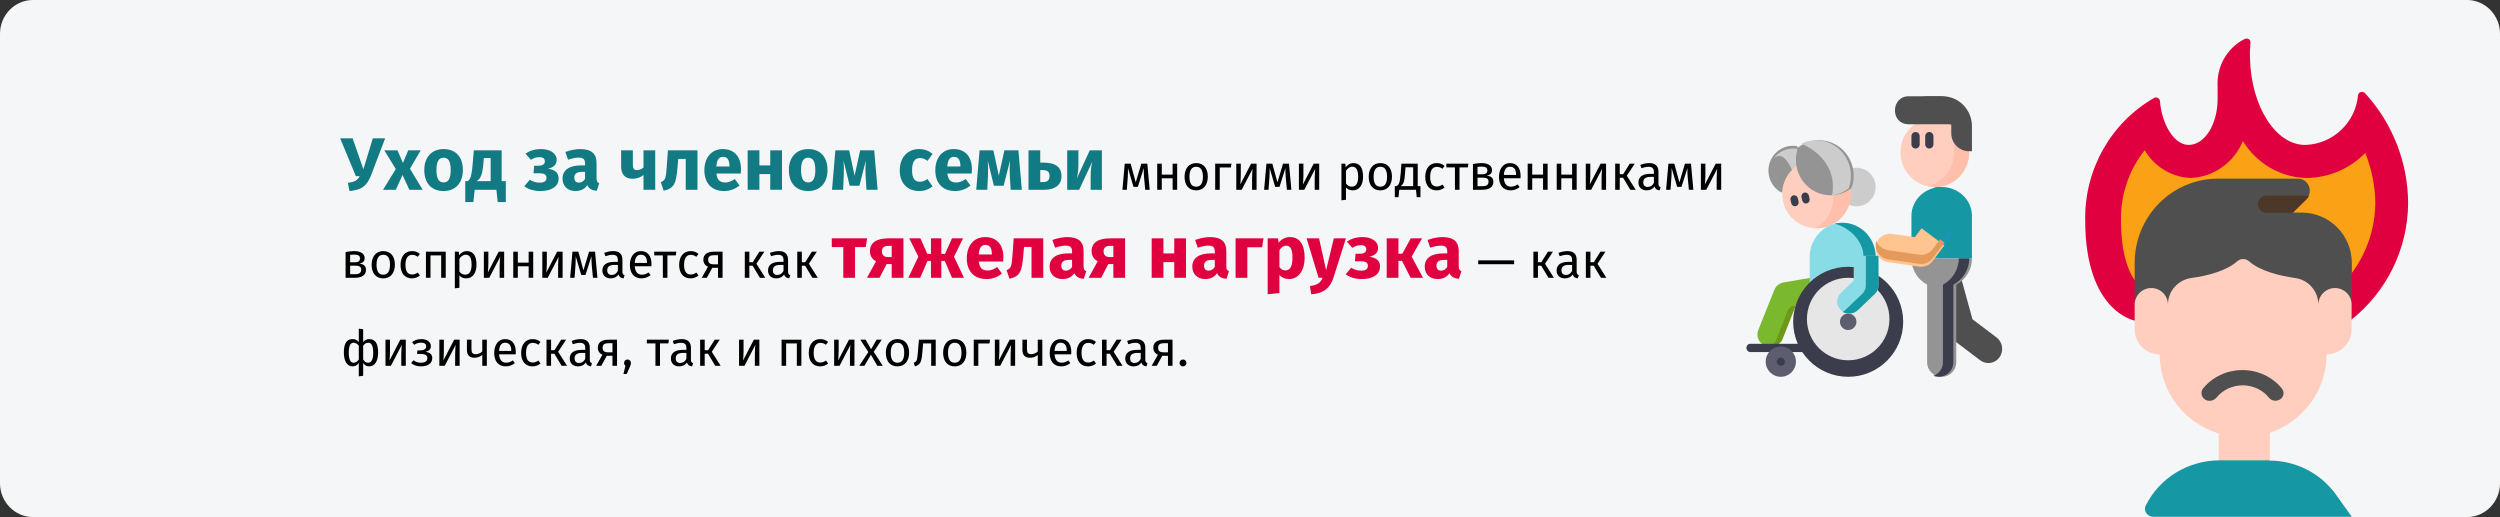 <?xml version="1.0" encoding="UTF-8"?>
<svg xmlns="http://www.w3.org/2000/svg" xmlns:xlink="http://www.w3.org/1999/xlink" width="909px" height="188px" viewBox="0 0 909 188" version="1.1">
  <rect x="0" y="0" width="909" height="188" fill="#333333" stroke="none"/>
  <title>gewalt-in-der-pflege-gruende-ru</title>
  <g id="Page-1" stroke="none" stroke-width="1" fill="none" fill-rule="evenodd">
    <g id="vorlage" transform="translate(1, -1539)">
      <g id="gewalt-in-der-pflege-gruende-ru" transform="translate(-1, 1539)">
        <g id="Group-8" fill-rule="nonzero">
          <path d="M11.974,0 L897.026,0 C903.612,0 909,5.517 909,12.261 L909,175.739 C909,182.483 903.612,188 897.026,188 L11.974,188 C5.388,188 0,182.483 0,175.739 L0,12.261 C0,5.517 5.388,0 11.974,0 Z" id="Path-Copy-3" fill="#F5F6F7"></path>
          <path d="M656.729,64.234 C656.091,66.81 654.427,68.846 652.293,70 L643.902,63.573 L643,62.882 L646.517,53.152 C647.735,52.921 649.018,52.947 650.299,53.275 C652.361,53.805 654.07,55.03 655.248,56.645 C656.779,58.744 657.406,61.499 656.729,64.234 L656.729,64.234 Z" id="Path" fill="#949494" transform="translate(650, 61.5) scale(-1, 1) translate(-650, -61.5) "></path>
          <path d="M657,57.547 C654.057,55.042 651.416,58.281 648.767,66 L645,63.617 L648.446,54.148 C649.64,53.923 650.897,53.948 652.152,54.268 C654.172,54.783 655.847,55.976 657,57.547 L657,57.547 Z" id="Path" fill="#CCCCCC" transform="translate(651, 60) scale(-1, 1) translate(-651, -60) "></path>
          <path d="M676.71,61.214 C672.961,60.269 669.158,62.542 668.214,66.29 C667.269,70.038 669.542,73.842 673.29,74.786 C677.039,75.73 680.842,73.457 681.786,69.709 C682.731,65.962 680.458,62.158 676.71,61.214 L676.71,61.214 Z" id="Path" fill="#CCCCCC" transform="translate(675, 68) scale(-1, 1) translate(-675, -68) "></path>
          <path d="M648.382,67.447 C646.695,74.14 650.754,80.933 657.447,82.618 C664.14,84.304 670.932,80.246 672.618,73.553 C674.305,66.86 670.246,60.068 663.553,58.381 C656.86,56.696 650.068,60.755 648.382,67.447 L648.382,67.447 Z" id="Path" fill="#FFCEBF" transform="translate(660.5, 70.5) scale(-1, 1) translate(-660.5, -70.5) "></path>
          <path d="M666.988,82.998 C665.883,83.017 664.759,82.897 663.636,82.619 C656.81,80.933 652.669,74.139 654.389,67.447 C656.109,60.755 663.039,56.696 669.865,58.382 C670.988,58.659 672.037,59.075 673,59.605 C667.384,59.702 662.31,63.455 660.872,69.048 C659.436,74.642 662.089,80.305 666.988,82.998 L666.988,82.998 Z" id="Path" fill="#FFBFAB" transform="translate(663.5, 70.5) scale(-1, 1) translate(-663.5, -70.5) "></path>
          <path d="M656.364,74 C656.254,74 656.142,73.986 656.031,73.956 C655.3,73.764 654.858,72.986 655.042,72.219 L655.315,71.081 C655.499,70.315 656.239,69.851 656.969,70.043 C657.7,70.237 658.142,71.014 657.958,71.781 L657.685,72.918 C657.53,73.567 656.974,74 656.364,74 L656.364,74 Z" id="Path" fill="#3B3D4C" transform="translate(656.5, 72) scale(-1, 1) translate(-656.5, -72) "></path>
          <path d="M652.364,75 C652.254,75 652.142,74.986 652.031,74.957 C651.3,74.764 650.858,73.986 651.042,73.22 L651.315,72.082 C651.499,71.315 652.239,70.851 652.969,71.044 C653.7,71.236 654.142,72.014 653.958,72.78 L653.685,73.919 C653.53,74.568 652.974,75 652.364,75 Z" id="Path" fill="#3B3D4C" transform="translate(652.5, 73) scale(-1, 1) translate(-652.5, -73) "></path>
          <path d="M668.924,68.457 C666.207,70.522 662.943,71.302 659.829,70.897 C657.667,70.616 655.579,69.767 653.796,68.381 C651.879,63.148 653.471,57.046 658.075,53.543 C661.944,50.601 666.919,50.271 670.994,52.245 C671.767,52.621 672.509,53.081 673.206,53.62 C675.12,58.852 673.528,64.957 668.924,68.457 L668.924,68.457 Z" id="Path" fill="#949494" transform="translate(663.5, 61) scale(-1, 1) translate(-663.5, -61) "></path>
          <path d="M673,52.252 L672.998,52.253 C672.998,52.253 659.49,57.219 661.832,71 C659.669,70.718 657.58,69.864 655.796,68.472 C653.879,63.211 655.471,57.077 660.077,53.556 C663.948,50.599 668.924,50.267 673,52.252 L673,52.252 Z" id="Path" fill="#CCCCCC" transform="translate(664, 61) scale(-1, 1) translate(-664, -61) "></path>
          <path d="M643.656,101 L653.474,102.691 C655.001,102.953 656.279,103.981 656.851,105.406 L662.686,119.976 C663.591,122.236 662.473,124.795 660.186,125.69 C659.648,125.902 659.094,126 658.547,126 C656.775,126 655.098,124.947 654.406,123.218 L649.489,110.943 L639,110.943" id="Path" fill="#7AB92D" transform="translate(651, 113.5) scale(-1, 1) translate(-651, -113.5) "></path>
          <path d="M653,125.856 C652.634,125.954 652.265,126 651.9,126 C650.158,126 648.511,124.95 647.831,123.228 L643,111 C644.335,111 645.534,111.817 646.024,113.06 L650.041,123.228 C650.575,124.577 651.7,125.513 653,125.856 L653,125.856 Z" id="Path" fill="#6C9918" transform="translate(648, 118.5) scale(-1, 1) translate(-648, -118.5) "></path>
          <path d="M656.655,128 L636.345,128 C635.603,128 635,127.328 635,126.5 C635,125.672 635.603,125 636.345,125 L656.655,125 C657.398,125 658,125.672 658,126.5 C658,127.328 657.398,128 656.655,128 Z" id="Path" fill="#3B3D4C" transform="translate(646.5, 126.5) scale(-1, 1) translate(-646.5, -126.5) "></path>
          <path d="M658,100.467 L658,93.462 C658,86.58 663.373,81 670,81 C673.313,81 676.313,82.395 678.485,84.65 C680.656,86.906 682,90.021 682,93.462 L682,105" id="Path" fill="#88DCE5" transform="translate(670, 93) scale(-1, 1) translate(-670, -93) "></path>
          <path d="M682,81.328 C676.6,82.621 671.41,87.588 671.41,93.519 L671.41,101 L667,100.556 L667,93.519 C667,86.605 672.467,81 679.211,81 C680.171,81 681.105,81.114 682,81.328 L682,81.328 Z" id="Path" fill="#1598A4" transform="translate(674.5, 91) scale(-1, 1) translate(-674.5, -91) "></path>
          <path d="M692,117 C692,128.046 683.046,137 672,137 C660.954,137 652,128.046 652,117 C652,105.954 660.954,97 672,97 C683.046,97 692,105.954 692,117 Z" id="Path" fill="#3B3D4C" transform="translate(672, 117) scale(-1, 1) translate(-672, -117) "></path>
          <path d="M687,116 C687,124.285 680.285,131 672,131 C663.715,131 657,124.285 657,116 C657,107.715 663.715,101 672,101 C680.285,101 687,107.715 687,116 Z" id="Path" fill="#E6E6E6" transform="translate(672, 116) scale(-1, 1) translate(-672, -116) "></path>
          <path d="M675,117 C675,118.656 673.657,120 672,120 C670.344,120 669,118.656 669,117 C669,115.343 670.344,114 672,114 C673.657,114 675,115.343 675,117 Z" id="Path" fill="#5C5E70" transform="translate(672, 117) scale(-1, 1) translate(-672, -117) "></path>
          <path d="M676.991,93 L676.991,101.992 L681.683,106.548 C683.439,108.253 683.439,111.017 681.683,112.722 C680.805,113.574 679.655,114 678.505,114 C677.355,114 676.204,113.574 675.326,112.722 L669.317,106.886 C668.474,106.068 668,104.958 668,103.8 L668,93" id="Path" fill="#88DCE5" transform="translate(675.5, 103.5) scale(-1, 1) translate(-675.5, -103.5) "></path>
          <path d="M683,113.417 C682.294,113.806 681.502,114 680.71,114 C679.537,114 678.363,113.574 677.469,112.722 L671.342,106.886 C670.483,106.068 670,104.957 670,103.8 L670,93 L674.58,93 L674.58,103.8 C674.58,104.957 675.062,106.068 675.922,106.886 L682.049,112.722 C682.34,113 682.661,113.232 683,113.417 L683,113.417 Z" id="Path" fill="#1598A4" transform="translate(676.5, 103.5) scale(-1, 1) translate(-676.5, -103.5) "></path>
          <path d="M653,131.5 C653,134.538 650.537,137 647.5,137 C644.463,137 642,134.538 642,131.5 C642,128.462 644.463,126 647.5,126 C650.537,126 653,128.462 653,131.5 Z" id="Path" fill="#5C5E70" transform="translate(647.5, 131.5) scale(-1, 1) translate(-647.5, -131.5) "></path>
          <path d="M647.495,133 C646.198,133 645.507,131.393 646.409,130.456 C646.888,129.959 647.675,129.855 648.268,130.209 C648.811,130.533 649.1,131.189 648.968,131.806 C648.823,132.491 648.2,133 647.495,133 L647.495,133 Z" id="Path" fill="#3B3D4C" transform="translate(647.5, 131.5) scale(-1, 1) translate(-647.5, -131.5) "></path>
          <path d="M718.864,101.334 L714.814,116.082 L706.044,122.704 C703.81,124.393 703.334,127.617 704.979,129.905 C705.964,131.275 707.485,132 709.029,132 C710.063,132 711.106,131.674 712.004,130.997 L721.641,123.715 L728,107.946 L724.525,100 L718.864,101.334 Z" id="Path" fill="#4F4F4F" transform="translate(716, 116) scale(-1, 1) translate(-716, -116) "></path>
          <path d="M717,78.49 L717,94 L695,94 L695,78.49 C695,72.697 699.926,68 706.001,68 C712.076,68 717,72.697 717,78.49 Z" id="Path" fill="#1598A4" transform="translate(706, 81) scale(-1, 1) translate(-706, -81) "></path>
          <path d="M711.102,45.352 C714.081,47.659 716,51.29 716,55.374 C716,62.347 710.404,68 703.499,68 C696.596,68 691,62.348 691,55.374 L691,46.399 L699.085,40 L711.102,45.352 Z" id="Path" fill="#FFCEBF" transform="translate(703.5, 54) scale(-1, 1) translate(-703.5, -54) "></path>
          <path d="M716,67.685 C715.119,67.891 714.203,68 713.261,68 C706.49,68 701,62.348 701,55.374 L701,46.399 L708.932,40 L712.436,41.59 L706.477,46.399 L706.477,55.374 C706.478,61.379 710.546,66.403 716,67.685 Z" id="Path" fill="#FFBFAB" transform="translate(708.5, 54) scale(-1, 1) translate(-708.5, -54) "></path>
          <path d="M689,45.904 L689,55 C692.531,55 695.392,52.08 695.392,48.478 L695.392,45.186 L711.743,45.186 C711.974,45.186 712.201,45.178 712.428,45.162 C718.791,44.724 718.385,35 712.007,35 L699.687,35 C693.785,35 689,39.881 689,45.904 Z" id="Path" fill="#4F4F4F" transform="translate(703, 45) scale(-1, 1) translate(-703, -45) "></path>
          <path d="M716,35 C710.22,35 705.49,39.5 705.121,45.187 L704.522,45.187 L704.522,48.478 C704.522,50.281 703.792,51.909 702.611,53.09 C701.431,54.27 699.802,55 698,55 L698,45.904 C698,39.883 702.882,35 708.903,35 L716,35 Z" id="Path" fill="#4F4F4F" transform="translate(707, 45) scale(-1, 1) translate(-707, -45) "></path>
          <path d="M701.5,54 C700.672,54 700,53.31 700,52.458 L700,49.542 C700,48.691 700.672,48 701.5,48 C702.328,48 703,48.691 703,49.542 L703,52.458 C703,53.31 702.328,54 701.5,54 Z" id="Path" fill="#3B3D4C" transform="translate(701.5, 51) scale(-1, 1) translate(-701.5, -51) "></path>
          <path d="M696.5,54 C695.672,54 695,53.31 695,52.458 L695,49.542 C695,48.691 695.672,48 696.5,48 C697.328,48 698,48.691 698,49.542 L698,52.458 C698,53.31 697.328,54 696.5,54 Z" id="Path" fill="#3B3D4C" transform="translate(696.5, 51) scale(-1, 1) translate(-696.5, -51) "></path>
          <path d="M717,94 C717,96.996 715.768,99.711 713.779,101.673 C713.048,102.395 712.214,103.014 711.302,103.51 L711.302,131.77 C711.302,134.659 708.93,137 706.001,137 C703.073,137 700.7,134.659 700.7,131.77 L700.7,103.512 C697.303,101.665 695,98.098 695,94 L717,94 Z" id="Path" fill="#949494" transform="translate(706, 115.5) scale(-1, 1) translate(-706, -115.5) "></path>
          <path d="M716,68.154 C710.776,69.005 706.801,73.31 706.801,78.49 L706.801,94 L703,94 L703,78.49 C703,72.697 707.969,68 714.099,68 C714.747,68 715.384,68.053 716,68.154 Z" id="Path" fill="#1598A4" transform="translate(709.5, 81) scale(-1, 1) translate(-709.5, -81) "></path>
          <path d="M716,136.659 C715.41,136.878 714.768,137 714.099,137 C711.144,137 708.75,134.659 708.75,131.77 L708.75,103.512 C705.323,101.665 703,98.098 703,94 L706.801,94 C706.801,98.098 709.125,101.665 712.552,103.512 L712.552,131.77 C712.552,134.004 713.985,135.912 716,136.659 Z" id="Path" fill="#3B3D4C" transform="translate(709.5, 115.5) scale(-1, 1) translate(-709.5, -115.5) "></path>
          <polyline id="Path" fill="#1895B7" transform="translate(708, 87.5) scale(-1, 1) translate(-708, -87.5) " points="710 91 706 85.216 707.493 84 710 87.627"></polyline>
          <path d="M690.324,83 L692.754,86.231 L701.044,85.021 C703.887,84.606 706.529,86.568 706.945,89.404 C707.36,92.239 705.393,94.874 702.55,95.289 L691.201,96.946 C690.949,96.982 690.697,97 690.446,97 C688.824,97 687.276,96.242 686.285,94.925 L682,89.227" id="Path" fill="#FFC48F" transform="translate(694.5, 90) scale(-1, 1) translate(-694.5, -90) "></path>
          <path d="M702.55,94.284 L691.2,95.945 C690.948,95.981 690.697,96 690.447,96 C688.824,96 687.277,95.24 686.285,93.917 L682,88.202 L683.6,87 L686.285,90.584 C687.277,91.906 688.824,92.666 690.447,92.666 C690.697,92.666 690.948,92.647 691.2,92.61 L702.55,90.948 C704.549,90.655 706.119,89.257 706.726,87.464 C706.824,87.758 706.899,88.062 706.944,88.379 C707.361,91.223 705.392,93.867 702.55,94.284 Z" id="Path" fill="#E59A5C" transform="translate(694.5, 91.5) scale(-1, 1) translate(-694.5, -91.5) "></path>
          <path d="M776.246,116.577 C776.246,116.577 758.183,113.511 758.183,80.12 C757.852,61.809 767.38,44.74 783.206,35.626 C783.62,35.377 784.2,35.377 784.615,35.626 C785.029,35.874 785.36,36.289 785.36,36.786 C786.023,45.154 790.498,52.694 795.8,52.694 C801.6,52.694 806.323,45.237 806.323,35.957 L806.323,31.4 C805.909,24.191 809.72,17.397 816.183,14.166 C816.68,13.917 817.26,14 817.675,14.249 C818.089,14.497 818.338,15.077 818.255,15.657 C818.089,17.48 818.006,19.303 818.089,21.209 C818.503,38.857 827.618,52.943 838.389,52.694 C848.332,52.28 856.452,44.574 857.363,34.714 C857.446,34.134 857.778,33.637 858.358,33.471 C858.938,33.306 859.518,33.471 859.932,33.886 C869.958,44.823 875.509,59.074 875.592,73.823 C875.509,90.56 867.72,106.303 854.546,116.577 L776.246,116.577 Z" id="Path" fill="#E0003F"></path>
          <path d="M779.146,104.729 C776.08,103.071 771.192,96.277 771.192,80.12 C771.026,70.84 774.092,61.809 779.809,54.6 C783.372,60.649 789.669,64.46 796.546,64.709 C804.915,64.377 812.289,59.074 815.52,51.286 C820.492,59.406 829.109,64.46 838.472,64.709 L838.969,64.709 C846.923,64.543 854.463,61.311 860.015,55.594 C862.335,61.394 863.578,67.526 863.66,73.823 C863.578,85.589 858.689,96.774 850.238,104.729 L779.146,104.729 Z" id="Path" fill="#FAA116"></path>
          <path d="M825.298,151.957 L825.298,167.12 C825.298,172.174 821.155,176.234 816.018,176.234 C810.88,176.234 806.738,172.174 806.738,167.12 L806.738,151.957 L825.298,151.957 Z" id="Path" fill="#FFCEBF"></path>
          <path d="M855.126,95.614 L855.126,110.943 L852.06,114.009 L779.229,114.009 L776.163,110.943 L776.163,95.614 C776.163,78.629 789.752,64.957 806.489,64.957 L835.572,64.957 C837.063,64.957 838.389,65.703 839.135,66.946 C839.963,68.189 840.046,69.763 839.466,71.089 C839.3,71.586 838.969,72 838.555,72.414 L833.749,77.303 L836.815,77.303 C846.923,77.22 855.126,85.506 855.126,95.614 Z" id="Path" fill="#4F4F4F"></path>
          <path d="M817.592,94.869 C821.735,98.597 828.86,100.254 834.495,101.083 C839.383,101.746 842.946,105.889 842.946,110.777 C842.946,107.463 845.68,104.729 848.995,104.729 C852.309,104.729 855.043,107.38 855.043,110.777 L855.043,119.809 C855.043,124.78 850.983,128.84 845.929,128.84 C845.929,145.411 832.34,158.917 815.603,158.917 C798.866,158.917 785.278,145.494 785.278,128.84 C780.223,128.84 776.163,124.78 776.163,119.809 L776.163,110.777 C776.163,107.463 778.898,104.729 782.212,104.729 C785.526,104.729 788.26,107.38 788.26,110.777 C788.26,105.889 791.823,101.829 796.712,101.083 C802.346,100.337 809.472,98.597 813.615,94.869 C814.775,93.957 816.432,93.957 817.592,94.869 Z" id="Path" fill="#FFCEBF"></path>
          <path d="M839.549,71.171 C839.3,71.669 839.052,72.083 838.638,72.497 L833.583,77.386 L824.138,77.386 C822.398,77.386 820.989,75.977 820.989,74.237 C820.989,72.497 822.315,71.171 824.138,71.171 L839.549,71.171 Z" id="Path" fill="#4C3729"></path>
          <path d="M803.423,145.743 C802.263,145.743 801.269,145.163 800.772,144.169 C800.275,143.257 800.358,142.097 801.02,141.269 C804.418,137.043 809.72,134.557 815.355,134.557 C820.989,134.557 826.292,137.043 829.689,141.269 C830.683,142.511 830.435,144.251 829.109,145.163 C827.783,146.074 825.96,145.826 824.966,144.583 C822.729,141.766 819.166,140.109 815.438,140.109 C811.709,140.109 808.146,141.766 805.909,144.583 C805.246,145.329 804.335,145.743 803.423,145.743 L803.423,145.743 Z" id="Path" fill="#4F4F4F"></path>
          <path d="M140.038,50.289 L135.556,50.289 L132.127,61.548 L128.212,50.289 L123.676,50.289 L129.4,64.059 L130.804,64.059 C129.94,65.625 128.833,66.192 126.484,66.489 L127.078,69.459 C131.29,69.081 133.396,67.812 135.043,63.411 L140.038,50.289 Z" id="Path" fill="#117A83"></path>
          <polygon id="Path" fill="#117A83" points="149.056 61.332 152.971 54.663 148.435 54.663 146.518 59.253 144.52 54.663 139.741 54.663 143.899 61.467 139.282 69 143.926 69 146.356 63.627 148.84 69 153.673 69"></polygon>
          <path d="M161.287,54.204 C156.913,54.204 154.267,57.228 154.267,61.818 C154.267,66.651 156.94,69.459 161.287,69.459 C165.661,69.459 168.307,66.435 168.307,61.845 C168.307,57.012 165.661,54.204 161.287,54.204 Z M161.287,57.336 C163.015,57.336 163.879,58.659 163.879,61.845 C163.879,64.95 163.015,66.327 161.287,66.327 C159.559,66.327 158.695,65.004 158.695,61.818 C158.695,58.713 159.559,57.336 161.287,57.336 Z" id="Shape" fill="#117A83"></path>
          <path d="M182.401,65.868 L182.401,54.663 L172.276,54.663 L171.871,59.523 C171.466,64.437 170.899,65.247 170.062,65.868 L169.171,65.868 L169.171,73.482 L172.114,73.482 L172.6,69 L180.484,69 L180.97,73.482 L183.913,73.482 L183.913,65.868 L182.401,65.868 Z M178.405,65.868 L173.248,65.868 C174.814,64.977 175.435,63.438 175.786,59.145 L175.921,57.471 L178.405,57.471 L178.405,65.868 Z" id="Shape" fill="#117A83"></path>
          <path d="M196.792,54.204 C194.443,54.204 192.661,54.771 191.068,55.878 L193.039,58.119 C194.011,57.498 194.929,57.147 196.198,57.147 C197.305,57.147 198.115,57.579 198.115,58.605 C198.115,59.712 197.278,60.252 195.901,60.252 L194.227,60.252 L193.984,63.006 L196.225,63.006 C197.791,63.006 198.709,63.465 198.709,64.626 C198.709,65.895 197.791,66.408 196.333,66.408 C194.929,66.408 193.93,66.138 192.634,65.355 L190.636,67.731 C192.148,68.838 194.038,69.459 196.468,69.459 C200.329,69.459 203.11,67.947 203.11,64.869 C203.11,62.763 201.76,61.71 199.276,61.359 C201.355,60.819 202.408,59.793 202.408,58.173 C202.408,55.662 199.897,54.204 196.792,54.204 Z" id="Path" fill="#117A83"></path>
          <path d="M216.907,64.842 L216.907,59.28 C216.907,55.959 215.125,54.204 210.967,54.204 C209.347,54.204 207.376,54.582 205.567,55.257 L206.539,58.065 C207.97,57.579 209.374,57.309 210.292,57.309 C212.047,57.309 212.722,57.822 212.722,59.523 L212.722,60.144 L211.264,60.144 C206.944,60.144 204.541,61.845 204.541,64.977 C204.541,67.596 206.35,69.459 209.212,69.459 C210.913,69.459 212.506,68.892 213.532,67.326 C214.207,68.73 215.314,69.243 216.988,69.378 L217.879,66.597 C217.204,66.354 216.907,65.949 216.907,64.842 Z M210.454,66.408 C209.401,66.408 208.807,65.733 208.807,64.599 C208.807,63.168 209.725,62.493 211.669,62.493 L212.722,62.493 L212.722,65.058 C212.209,65.895 211.426,66.408 210.454,66.408 Z" id="Shape" fill="#117A83"></path>
          <path d="M233.971,54.663 L233.971,60.927 C233.377,61.467 232.432,61.845 231.568,61.845 C230.65,61.845 230.11,61.386 230.11,60.009 L230.11,54.663 L225.844,54.663 L225.844,60.549 C225.844,63.249 227.14,65.004 229.975,65.004 C231.541,65.004 232.972,64.464 233.971,63.627 L233.971,69 L238.237,69 L238.237,54.663 L233.971,54.663 Z" id="Path" fill="#117A83"></path>
          <path d="M242.854,54.663 L242.422,60.63 C242.098,65.058 241.909,65.49 240.262,66.246 L241.315,69.351 C245.338,68.433 245.824,66.516 246.337,60.846 L246.607,57.795 L249.334,57.795 L249.334,69 L253.6,69 L253.6,54.663 L242.854,54.663 Z" id="Path" fill="#117A83"></path>
          <path d="M269.422,61.548 C269.422,56.904 266.911,54.204 262.807,54.204 C258.46,54.204 256.111,57.606 256.111,61.899 C256.111,66.381 258.541,69.459 263.32,69.459 C265.642,69.459 267.478,68.595 268.909,67.461 L267.154,65.085 C265.912,65.949 264.886,66.354 263.725,66.354 C261.97,66.354 260.755,65.652 260.485,63.087 L269.341,63.087 C269.395,62.655 269.422,62.007 269.422,61.548 Z M265.237,60.522 L260.458,60.522 C260.674,57.93 261.484,57.039 262.915,57.039 C264.616,57.039 265.21,58.389 265.237,60.333 L265.237,60.522 Z" id="Shape" fill="#117A83"></path>
          <polygon id="Path" fill="#117A83" points="280.06 69 284.326 69 284.326 54.663 280.06 54.663 280.06 60.144 276.118 60.144 276.118 54.663 271.852 54.663 271.852 69 276.118 69 276.118 63.303 280.06 63.303"></polygon>
          <path d="M293.857,54.204 C289.483,54.204 286.837,57.228 286.837,61.818 C286.837,66.651 289.51,69.459 293.857,69.459 C298.231,69.459 300.877,66.435 300.877,61.845 C300.877,57.012 298.231,54.204 293.857,54.204 Z M293.857,57.336 C295.585,57.336 296.449,58.659 296.449,61.845 C296.449,64.95 295.585,66.327 293.857,66.327 C292.129,66.327 291.265,65.004 291.265,61.818 C291.265,58.713 292.129,57.336 293.857,57.336 Z" id="Shape" fill="#117A83"></path>
          <path d="M317.86,54.663 L312.757,54.663 L310.732,63.897 L308.761,54.663 L303.739,54.663 L302.524,69 L306.547,69 L306.79,63.87 C306.871,62.034 306.871,60.333 306.709,58.416 L308.95,67.542 L312.487,67.542 L314.809,58.389 C314.674,60.495 314.62,62.034 314.728,63.87 L315.052,69 L319.102,69 L317.86,54.663 Z" id="Path" fill="#117A83"></path>
          <path d="M334.168,54.204 C329.875,54.204 327.148,57.39 327.148,61.953 C327.148,66.489 329.848,69.459 334.249,69.459 C336.22,69.459 337.759,68.811 339.082,67.758 L337.219,65.112 C336.193,65.76 335.491,66.084 334.465,66.084 C332.764,66.084 331.63,65.112 331.63,61.926 C331.63,58.713 332.683,57.471 334.519,57.471 C335.491,57.471 336.328,57.795 337.246,58.497 L339.082,55.959 C337.705,54.798 336.166,54.204 334.168,54.204 Z" id="Path" fill="#117A83"></path>
          <path d="M353.392,61.548 C353.392,56.904 350.881,54.204 346.777,54.204 C342.43,54.204 340.081,57.606 340.081,61.899 C340.081,66.381 342.511,69.459 347.29,69.459 C349.612,69.459 351.448,68.595 352.879,67.461 L351.124,65.085 C349.882,65.949 348.856,66.354 347.695,66.354 C345.94,66.354 344.725,65.652 344.455,63.087 L353.311,63.087 C353.365,62.655 353.392,62.007 353.392,61.548 Z M349.207,60.522 L344.428,60.522 C344.644,57.93 345.454,57.039 346.885,57.039 C348.586,57.039 349.18,58.389 349.207,60.333 L349.207,60.522 Z" id="Shape" fill="#117A83"></path>
          <path d="M370.294,54.663 L365.191,54.663 L363.166,63.897 L361.195,54.663 L356.173,54.663 L354.958,69 L358.981,69 L359.224,63.87 C359.305,62.034 359.305,60.333 359.143,58.416 L361.384,67.542 L364.921,67.542 L367.243,58.389 C367.108,60.495 367.054,62.034 367.162,63.87 L367.486,69 L371.536,69 L370.294,54.663 Z" id="Path" fill="#117A83"></path>
          <path d="M379.231,59.118 L378.232,59.118 L378.232,54.663 L373.966,54.663 L373.966,69 L379.879,69 C383.362,69 385.954,67.38 385.954,64.086 C385.954,60.873 383.983,59.118 379.231,59.118 Z M379.42,66.192 L378.232,66.192 L378.232,61.845 L379.177,61.845 C380.986,61.845 381.607,62.601 381.607,64.005 C381.607,65.49 380.824,66.192 379.42,66.192 Z" id="Shape" fill="#117A83"></path>
          <path d="M400.642,54.663 L396.241,54.663 L391.516,64.923 C391.813,63.87 392.11,61.899 392.11,59.847 L392.11,54.663 L388.033,54.663 L388.033,69 L392.38,69 L397.159,58.767 C396.889,59.82 396.565,61.683 396.565,63.897 L396.565,69 L400.642,69 L400.642,54.663 Z" id="Path" fill="#117A83"></path>
          <path d="M417.166,59.514 L414.988,59.514 L412.954,66.3 L411.1,59.514 L408.958,59.514 L408.112,69 L409.714,69 L410.056,64.5 C410.128,63.51 410.128,62.322 410.128,61.134 L412.144,67.956 L413.71,67.956 L415.87,61.116 C415.87,62.538 415.87,63.474 415.978,64.518 L416.41,69 L418.03,69 L417.166,59.514 Z" id="Path" fill="#000000"></path>
          <polygon id="Path" fill="#000000" points="426.364 69 428.02 69 428.02 59.514 426.364 59.514 426.364 63.492 422.422 63.492 422.422 59.514 420.766 59.514 420.766 69 422.422 69 422.422 64.824 426.364 64.824"></polygon>
          <path d="M434.95,59.298 C432.25,59.298 430.702,61.332 430.702,64.266 C430.702,67.272 432.232,69.216 434.932,69.216 C437.614,69.216 439.162,67.182 439.162,64.248 C439.162,61.242 437.65,59.298 434.95,59.298 Z M434.95,60.63 C436.516,60.63 437.38,61.782 437.38,64.248 C437.38,66.732 436.516,67.884 434.932,67.884 C433.348,67.884 432.484,66.732 432.484,64.266 C432.484,61.782 433.366,60.63 434.95,60.63 Z" id="Shape" fill="#000000"></path>
          <polygon id="Path" fill="#000000" points="443.5 69 443.5 60.882 447.55 60.882 447.766 59.514 441.844 59.514 441.844 69"></polygon>
          <path d="M456.892,59.514 L454.894,59.514 L450.97,67.074 C451.006,66.84 451.15,65.274 451.15,63.798 L451.15,59.514 L449.512,59.514 L449.512,69 L451.474,69 L455.452,61.386 C455.416,61.602 455.254,63.042 455.254,64.716 L455.254,69 L456.892,69 L456.892,59.514 Z" id="Path" fill="#000000"></path>
          <path d="M468.682,59.514 L466.504,59.514 L464.47,66.3 L462.616,59.514 L460.474,59.514 L459.628,69 L461.23,69 L461.572,64.5 C461.644,63.51 461.644,62.322 461.644,61.134 L463.66,67.956 L465.226,67.956 L467.386,61.116 C467.386,62.538 467.386,63.474 467.494,64.518 L467.926,69 L469.546,69 L468.682,59.514 Z" id="Path" fill="#000000"></path>
          <path d="M479.662,59.514 L477.664,59.514 L473.74,67.074 C473.776,66.84 473.92,65.274 473.92,63.798 L473.92,59.514 L472.282,59.514 L472.282,69 L474.244,69 L478.222,61.386 C478.186,61.602 478.024,63.042 478.024,64.716 L478.024,69 L479.662,69 L479.662,59.514 Z" id="Path" fill="#000000"></path>
          <path d="M492.1,59.298 C491.02,59.298 489.994,59.82 489.292,60.792 L489.166,59.514 L487.744,59.514 L487.744,72.834 L489.4,72.636 L489.4,68.136 C490.012,68.874 490.858,69.216 491.884,69.216 C494.332,69.216 495.61,67.128 495.61,64.248 C495.61,61.26 494.62,59.298 492.1,59.298 Z M491.488,67.866 C490.624,67.866 489.886,67.452 489.4,66.714 L489.4,62.088 C489.904,61.332 490.678,60.612 491.686,60.612 C493.108,60.612 493.828,61.782 493.828,64.248 C493.828,66.732 493,67.866 491.488,67.866 Z" id="Shape" fill="#000000"></path>
          <path d="M501.91,59.298 C499.21,59.298 497.662,61.332 497.662,64.266 C497.662,67.272 499.192,69.216 501.892,69.216 C504.574,69.216 506.122,67.182 506.122,64.248 C506.122,61.242 504.61,59.298 501.91,59.298 Z M501.91,60.63 C503.476,60.63 504.34,61.782 504.34,64.248 C504.34,66.732 503.476,67.884 501.892,67.884 C500.308,67.884 499.444,66.732 499.444,64.266 C499.444,61.782 500.326,60.63 501.91,60.63 Z" id="Shape" fill="#000000"></path>
          <path d="M515.482,67.668 L515.482,59.514 L509.542,59.514 L509.29,63.042 C509.02,66.75 508.516,67.2 507.814,67.668 L507.148,67.668 L507.148,71.7 L508.498,71.7 L508.768,69 L514.852,69 L515.122,71.7 L516.472,71.7 L516.472,67.668 L515.482,67.668 Z M513.826,67.668 L509.29,67.668 C510.352,66.912 510.658,66.12 510.892,62.826 L511.036,60.828 L513.826,60.828 L513.826,67.668 Z" id="Shape" fill="#000000"></path>
          <path d="M522.358,59.298 C519.784,59.298 518.218,61.314 518.218,64.338 C518.218,67.398 519.802,69.216 522.358,69.216 C523.456,69.216 524.41,68.856 525.256,68.172 L524.5,67.092 C523.78,67.56 523.222,67.812 522.43,67.812 C520.936,67.812 520,66.786 520,64.302 C520,61.836 520.936,60.666 522.43,60.666 C523.222,60.666 523.816,60.9 524.464,61.368 L525.256,60.324 C524.374,59.586 523.474,59.298 522.358,59.298 Z" id="Path" fill="#000000"></path>
          <polygon id="Path" fill="#000000" points="533.914 59.514 525.886 59.514 525.886 60.864 529.018 60.864 529.018 69 530.674 69 530.674 60.864 533.716 60.864"></polygon>
          <path d="M540.574,63.852 C541.834,63.636 542.5,62.952 542.5,61.872 C542.5,60.18 540.97,59.298 538.684,59.298 C537.64,59.298 536.542,59.442 535.57,59.64 L535.57,69 L538.99,69 C541.276,69 542.986,68.172 542.986,66.084 C542.986,64.77 542.194,64.014 540.574,63.852 Z M538.702,60.576 C540.088,60.576 540.808,60.954 540.808,61.944 C540.808,63.024 540.07,63.366 539.008,63.366 L537.226,63.366 L537.226,60.684 C537.712,60.612 538.144,60.576 538.702,60.576 Z M538.99,67.704 L537.226,67.704 L537.226,64.59 L539.026,64.59 C540.646,64.59 541.24,65.04 541.24,66.048 C541.24,67.398 540.232,67.704 538.99,67.704 Z" id="Shape" fill="#000000"></path>
          <path d="M552.886,63.978 C552.886,61.08 551.536,59.298 548.98,59.298 C546.532,59.298 545.038,61.404 545.038,64.356 C545.038,67.362 546.586,69.216 549.232,69.216 C550.546,69.216 551.608,68.766 552.544,68.028 L551.824,67.038 C550.996,67.614 550.294,67.866 549.358,67.866 C547.99,67.866 546.964,67.02 546.802,64.824 L552.85,64.824 C552.868,64.608 552.886,64.302 552.886,63.978 Z M551.248,63.6 L546.802,63.6 C546.928,61.494 547.756,60.612 549.016,60.612 C550.51,60.612 551.248,61.638 551.248,63.492 L551.248,63.6 Z" id="Shape" fill="#000000"></path>
          <polygon id="Path" fill="#000000" points="561.058 69 562.714 69 562.714 59.514 561.058 59.514 561.058 63.492 557.116 63.492 557.116 59.514 555.46 59.514 555.46 69 557.116 69 557.116 64.824 561.058 64.824"></polygon>
          <polygon id="Path" fill="#000000" points="571.624 69 573.28 69 573.28 59.514 571.624 59.514 571.624 63.492 567.682 63.492 567.682 59.514 566.026 59.514 566.026 69 567.682 69 567.682 64.824 571.624 64.824"></polygon>
          <path d="M583.972,59.514 L581.974,59.514 L578.05,67.074 C578.086,66.84 578.23,65.274 578.23,63.798 L578.23,59.514 L576.592,59.514 L576.592,69 L578.554,69 L582.532,61.386 C582.496,61.602 582.334,63.042 582.334,64.716 L582.334,69 L583.972,69 L583.972,59.514 Z" id="Path" fill="#000000"></path>
          <polygon id="Path" fill="#000000" points="594.394 59.514 592.576 59.514 590.182 63.33 588.94 63.33 588.94 59.514 587.284 59.514 587.284 69 588.94 69 588.94 64.626 590.146 64.626 592.774 69 594.736 69 591.514 63.906"></polygon>
          <path d="M603.016,66.786 L603.016,62.448 C603.016,60.468 601.972,59.298 599.686,59.298 C598.624,59.298 597.58,59.514 596.41,59.946 L596.824,61.152 C597.796,60.828 598.678,60.648 599.38,60.648 C600.694,60.648 601.36,61.152 601.36,62.52 L601.36,63.222 L599.902,63.222 C597.256,63.222 595.726,64.32 595.726,66.354 C595.726,68.046 596.86,69.216 598.75,69.216 C599.902,69.216 600.91,68.784 601.576,67.794 C601.864,68.73 602.476,69.108 603.43,69.216 L603.808,68.064 C603.322,67.884 603.016,67.614 603.016,66.786 Z M599.128,67.974 C598.048,67.974 597.49,67.38 597.49,66.264 C597.49,64.968 598.372,64.32 600.118,64.32 L601.36,64.32 L601.36,66.498 C600.82,67.488 600.1,67.974 599.128,67.974 Z" id="Shape" fill="#000000"></path>
          <path d="M614.842,59.514 L612.664,59.514 L610.63,66.3 L608.776,59.514 L606.634,59.514 L605.788,69 L607.39,69 L607.732,64.5 C607.804,63.51 607.804,62.322 607.804,61.134 L609.82,67.956 L611.386,67.956 L613.546,61.116 C613.546,62.538 613.546,63.474 613.654,64.518 L614.086,69 L615.706,69 L614.842,59.514 Z" id="Path" fill="#000000"></path>
          <path d="M625.822,59.514 L623.824,59.514 L619.9,67.074 C619.936,66.84 620.08,65.274 620.08,63.798 L620.08,59.514 L618.442,59.514 L618.442,69 L620.404,69 L624.382,61.386 C624.346,61.602 624.184,63.042 624.184,64.716 L624.184,69 L625.822,69 L625.822,59.514 Z" id="Path" fill="#000000"></path>
          <path d="M130.66,95.852 C131.92,95.636 132.586,94.952 132.586,93.872 C132.586,92.18 131.056,91.298 128.77,91.298 C127.726,91.298 126.628,91.442 125.656,91.64 L125.656,101 L129.076,101 C131.362,101 133.072,100.172 133.072,98.084 C133.072,96.77 132.28,96.014 130.66,95.852 Z M128.788,92.576 C130.174,92.576 130.894,92.954 130.894,93.944 C130.894,95.024 130.156,95.366 129.094,95.366 L127.312,95.366 L127.312,92.684 C127.798,92.612 128.23,92.576 128.788,92.576 Z M129.076,99.704 L127.312,99.704 L127.312,96.59 L129.112,96.59 C130.732,96.59 131.326,97.04 131.326,98.048 C131.326,99.398 130.318,99.704 129.076,99.704 Z" id="Shape" fill="#000000"></path>
          <path d="M139.372,91.298 C136.672,91.298 135.124,93.332 135.124,96.266 C135.124,99.272 136.654,101.216 139.354,101.216 C142.036,101.216 143.584,99.182 143.584,96.248 C143.584,93.242 142.072,91.298 139.372,91.298 Z M139.372,92.63 C140.938,92.63 141.802,93.782 141.802,96.248 C141.802,98.732 140.938,99.884 139.354,99.884 C137.77,99.884 136.906,98.732 136.906,96.266 C136.906,93.782 137.788,92.63 139.372,92.63 Z" id="Shape" fill="#000000"></path>
          <path d="M149.776,91.298 C147.202,91.298 145.636,93.314 145.636,96.338 C145.636,99.398 147.22,101.216 149.776,101.216 C150.874,101.216 151.828,100.856 152.674,100.172 L151.918,99.092 C151.198,99.56 150.64,99.812 149.848,99.812 C148.354,99.812 147.418,98.786 147.418,96.302 C147.418,93.836 148.354,92.666 149.848,92.666 C150.64,92.666 151.234,92.9 151.882,93.368 L152.674,92.324 C151.792,91.586 150.892,91.298 149.776,91.298 Z" id="Path" fill="#000000"></path>
          <polygon id="Path" fill="#000000" points="160.414 101 162.07 101 162.07 91.514 154.87 91.514 154.87 101 156.526 101 156.526 92.864 160.414 92.864"></polygon>
          <path d="M169.738,91.298 C168.658,91.298 167.632,91.82 166.93,92.792 L166.804,91.514 L165.382,91.514 L165.382,104.834 L167.038,104.636 L167.038,100.136 C167.65,100.874 168.496,101.216 169.522,101.216 C171.97,101.216 173.248,99.128 173.248,96.248 C173.248,93.26 172.258,91.298 169.738,91.298 Z M169.126,99.866 C168.262,99.866 167.524,99.452 167.038,98.714 L167.038,94.088 C167.542,93.332 168.316,92.612 169.324,92.612 C170.746,92.612 171.466,93.782 171.466,96.248 C171.466,98.732 170.638,99.866 169.126,99.866 Z" id="Shape" fill="#000000"></path>
          <path d="M183.31,91.514 L181.312,91.514 L177.388,99.074 C177.424,98.84 177.568,97.274 177.568,95.798 L177.568,91.514 L175.93,91.514 L175.93,101 L177.892,101 L181.87,93.386 C181.834,93.602 181.672,95.042 181.672,96.716 L181.672,101 L183.31,101 L183.31,91.514 Z" id="Path" fill="#000000"></path>
          <polygon id="Path" fill="#000000" points="192.22 101 193.876 101 193.876 91.514 192.22 91.514 192.22 95.492 188.278 95.492 188.278 91.514 186.622 91.514 186.622 101 188.278 101 188.278 96.824 192.22 96.824"></polygon>
          <path d="M204.568,91.514 L202.57,91.514 L198.646,99.074 C198.682,98.84 198.826,97.274 198.826,95.798 L198.826,91.514 L197.188,91.514 L197.188,101 L199.15,101 L203.128,93.386 C203.092,93.602 202.93,95.042 202.93,96.716 L202.93,101 L204.568,101 L204.568,91.514 Z" id="Path" fill="#000000"></path>
          <path d="M216.358,91.514 L214.18,91.514 L212.146,98.3 L210.292,91.514 L208.15,91.514 L207.304,101 L208.906,101 L209.248,96.5 C209.32,95.51 209.32,94.322 209.32,93.134 L211.336,99.956 L212.902,99.956 L215.062,93.116 C215.062,94.538 215.062,95.474 215.17,96.518 L215.602,101 L217.222,101 L216.358,91.514 Z" id="Path" fill="#000000"></path>
          <path d="M226.312,98.786 L226.312,94.448 C226.312,92.468 225.268,91.298 222.982,91.298 C221.92,91.298 220.876,91.514 219.706,91.946 L220.12,93.152 C221.092,92.828 221.974,92.648 222.676,92.648 C223.99,92.648 224.656,93.152 224.656,94.52 L224.656,95.222 L223.198,95.222 C220.552,95.222 219.022,96.32 219.022,98.354 C219.022,100.046 220.156,101.216 222.046,101.216 C223.198,101.216 224.206,100.784 224.872,99.794 C225.16,100.73 225.772,101.108 226.726,101.216 L227.104,100.064 C226.618,99.884 226.312,99.614 226.312,98.786 Z M222.424,99.974 C221.344,99.974 220.786,99.38 220.786,98.264 C220.786,96.968 221.668,96.32 223.414,96.32 L224.656,96.32 L224.656,98.498 C224.116,99.488 223.396,99.974 222.424,99.974 Z" id="Shape" fill="#000000"></path>
          <path d="M236.878,95.978 C236.878,93.08 235.528,91.298 232.972,91.298 C230.524,91.298 229.03,93.404 229.03,96.356 C229.03,99.362 230.578,101.216 233.224,101.216 C234.538,101.216 235.6,100.766 236.536,100.028 L235.816,99.038 C234.988,99.614 234.286,99.866 233.35,99.866 C231.982,99.866 230.956,99.02 230.794,96.824 L236.842,96.824 C236.86,96.608 236.878,96.302 236.878,95.978 Z M235.24,95.6 L230.794,95.6 C230.92,93.494 231.748,92.612 233.008,92.612 C234.502,92.612 235.24,93.638 235.24,95.492 L235.24,95.6 Z" id="Shape" fill="#000000"></path>
          <polygon id="Path" fill="#000000" points="245.914 91.514 237.886 91.514 237.886 92.864 241.018 92.864 241.018 101 242.674 101 242.674 92.864 245.716 92.864"></polygon>
          <path d="M251.08,91.298 C248.506,91.298 246.94,93.314 246.94,96.338 C246.94,99.398 248.524,101.216 251.08,101.216 C252.178,101.216 253.132,100.856 253.978,100.172 L253.222,99.092 C252.502,99.56 251.944,99.812 251.152,99.812 C249.658,99.812 248.722,98.786 248.722,96.302 C248.722,93.836 249.658,92.666 251.152,92.666 C251.944,92.666 252.538,92.9 253.186,93.368 L253.978,92.324 C253.096,91.586 252.196,91.298 251.08,91.298 Z" id="Path" fill="#000000"></path>
          <path d="M259.576,91.514 C257.164,91.514 255.742,92.522 255.742,94.412 C255.742,95.6 256.3,96.464 257.416,96.986 L255.148,101 L257.002,101 L259,97.364 L261.07,97.364 L261.07,101 L262.726,101 L262.726,91.514 L259.576,91.514 Z M259.504,96.104 C258.082,96.104 257.488,95.6 257.488,94.412 C257.488,93.278 258.19,92.792 259.54,92.792 L261.07,92.792 L261.07,96.104 L259.504,96.104 Z" id="Shape" fill="#000000"></path>
          <polygon id="Path" fill="#000000" points="277.918 91.514 276.1 91.514 273.706 95.33 272.464 95.33 272.464 91.514 270.808 91.514 270.808 101 272.464 101 272.464 96.626 273.67 96.626 276.298 101 278.26 101 275.038 95.906"></polygon>
          <path d="M286.54,98.786 L286.54,94.448 C286.54,92.468 285.496,91.298 283.21,91.298 C282.148,91.298 281.104,91.514 279.934,91.946 L280.348,93.152 C281.32,92.828 282.202,92.648 282.904,92.648 C284.218,92.648 284.884,93.152 284.884,94.52 L284.884,95.222 L283.426,95.222 C280.78,95.222 279.25,96.32 279.25,98.354 C279.25,100.046 280.384,101.216 282.274,101.216 C283.426,101.216 284.434,100.784 285.1,99.794 C285.388,100.73 286,101.108 286.954,101.216 L287.332,100.064 C286.846,99.884 286.54,99.614 286.54,98.786 Z M282.652,99.974 C281.572,99.974 281.014,99.38 281.014,98.264 C281.014,96.968 281.896,96.32 283.642,96.32 L284.884,96.32 L284.884,98.498 C284.344,99.488 283.624,99.974 282.652,99.974 Z" id="Shape" fill="#000000"></path>
          <polygon id="Path" fill="#000000" points="296.998 91.514 295.18 91.514 292.786 95.33 291.544 95.33 291.544 91.514 289.888 91.514 289.888 101 291.544 101 291.544 96.626 292.75 96.626 295.378 101 297.34 101 294.118 95.906"></polygon>
          <polygon id="Path" fill="#E0003F" points="315.286 86.663 302.434 86.663 302.434 89.822 306.619 89.822 306.619 101 310.885 101 310.885 89.822 314.773 89.822"></polygon>
          <path d="M323.008,86.663 C318.661,86.663 316.312,88.256 316.312,91.334 C316.312,93.035 317.149,94.277 318.526,95.006 L315.232,101 L319.795,101 L322.387,96.005 L324.223,96.005 L324.223,101 L328.489,101 L328.489,86.663 L323.008,86.663 Z M322.9,93.467 C321.334,93.467 320.659,92.657 320.659,91.361 C320.659,90.146 321.415,89.39 322.981,89.39 L324.223,89.39 L324.223,93.467 L322.9,93.467 Z" id="Shape" fill="#E0003F"></path>
          <polygon id="Path" fill="#E0003F" points="350.17 86.663 346.147 86.663 343.609 92.306 342.259 92.306 342.259 86.663 338.506 86.663 338.506 92.306 337.183 92.306 334.645 86.663 330.595 86.663 333.916 93.332 330.271 101 334.591 101 337.237 94.871 338.506 94.871 338.506 101 342.259 101 342.259 94.871 343.528 94.871 346.147 101 350.494 101 346.876 93.332"></polygon>
          <path d="M364.831,93.548 C364.831,88.904 362.32,86.204 358.216,86.204 C353.869,86.204 351.52,89.606 351.52,93.899 C351.52,98.381 353.95,101.459 358.729,101.459 C361.051,101.459 362.887,100.595 364.318,99.461 L362.563,97.085 C361.321,97.949 360.295,98.354 359.134,98.354 C357.379,98.354 356.164,97.652 355.894,95.087 L364.75,95.087 C364.804,94.655 364.831,94.007 364.831,93.548 Z M360.646,92.522 L355.867,92.522 C356.083,89.93 356.893,89.039 358.324,89.039 C360.025,89.039 360.619,90.389 360.646,92.333 L360.646,92.522 Z" id="Shape" fill="#E0003F"></path>
          <path d="M368.584,86.663 L368.152,92.63 C367.828,97.058 367.639,97.49 365.992,98.246 L367.045,101.351 C371.068,100.433 371.554,98.516 372.067,92.846 L372.337,89.795 L375.064,89.795 L375.064,101 L379.33,101 L379.33,86.663 L368.584,86.663 Z" id="Path" fill="#E0003F"></path>
          <path d="M393.991,96.842 L393.991,91.28 C393.991,87.959 392.209,86.204 388.051,86.204 C386.431,86.204 384.46,86.582 382.651,87.257 L383.623,90.065 C385.054,89.579 386.458,89.309 387.376,89.309 C389.131,89.309 389.806,89.822 389.806,91.523 L389.806,92.144 L388.348,92.144 C384.028,92.144 381.625,93.845 381.625,96.977 C381.625,99.596 383.434,101.459 386.296,101.459 C387.997,101.459 389.59,100.892 390.616,99.326 C391.291,100.73 392.398,101.243 394.072,101.378 L394.963,98.597 C394.288,98.354 393.991,97.949 393.991,96.842 Z M387.538,98.408 C386.485,98.408 385.891,97.733 385.891,96.599 C385.891,95.168 386.809,94.493 388.753,94.493 L389.806,94.493 L389.806,97.058 C389.293,97.895 388.51,98.408 387.538,98.408 Z" id="Shape" fill="#E0003F"></path>
          <path d="M403.603,86.663 C399.256,86.663 396.907,88.256 396.907,91.334 C396.907,93.035 397.744,94.277 399.121,95.006 L395.827,101 L400.39,101 L402.982,96.005 L404.818,96.005 L404.818,101 L409.084,101 L409.084,86.663 L403.603,86.663 Z M403.495,93.467 C401.929,93.467 401.254,92.657 401.254,91.361 C401.254,90.146 402.01,89.39 403.576,89.39 L404.818,89.39 L404.818,93.467 L403.495,93.467 Z" id="Shape" fill="#E0003F"></path>
          <polygon id="Path" fill="#E0003F" points="426.958 101 431.224 101 431.224 86.663 426.958 86.663 426.958 92.144 423.016 92.144 423.016 86.663 418.75 86.663 418.75 101 423.016 101 423.016 95.303 426.958 95.303"></polygon>
          <path d="M445.885,96.842 L445.885,91.28 C445.885,87.959 444.103,86.204 439.945,86.204 C438.325,86.204 436.354,86.582 434.545,87.257 L435.517,90.065 C436.948,89.579 438.352,89.309 439.27,89.309 C441.025,89.309 441.7,89.822 441.7,91.523 L441.7,92.144 L440.242,92.144 C435.922,92.144 433.519,93.845 433.519,96.977 C433.519,99.596 435.328,101.459 438.19,101.459 C439.891,101.459 441.484,100.892 442.51,99.326 C443.185,100.73 444.292,101.243 445.966,101.378 L446.857,98.597 C446.182,98.354 445.885,97.949 445.885,96.842 Z M439.432,98.408 C438.379,98.408 437.785,97.733 437.785,96.599 C437.785,95.168 438.703,94.493 440.647,94.493 L441.7,94.493 L441.7,97.058 C441.187,97.895 440.404,98.408 439.432,98.408 Z" id="Shape" fill="#E0003F"></path>
          <polygon id="Path" fill="#E0003F" points="453.526 101 453.526 89.903 458.899 89.903 459.412 86.663 449.26 86.663 449.26 101"></polygon>
          <path d="M469.024,86.204 C467.593,86.204 466.081,86.771 464.893,88.256 L464.677,86.663 L460.924,86.663 L460.924,106.994 L465.19,106.535 L465.19,99.974 C466.081,100.973 467.269,101.459 468.673,101.459 C472.21,101.459 474.37,98.219 474.37,93.791 C474.37,89.147 472.723,86.204 469.024,86.204 Z M467.35,98.327 C466.459,98.327 465.784,97.922 465.19,97.058 L465.19,91.01 C465.811,89.957 466.675,89.336 467.647,89.336 C469.078,89.336 469.942,90.281 469.942,93.845 C469.942,97.058 468.943,98.327 467.35,98.327 Z" id="Shape" fill="#E0003F"></path>
          <path d="M489.382,86.663 L484.981,86.663 L482.173,98.273 L479.608,86.663 L475.072,86.663 L479.446,101 L480.904,101 C480.121,102.836 479.095,103.646 476.287,103.997 L476.746,106.994 C481.255,106.751 483.685,104.645 484.819,101.027 L489.382,86.663 Z" id="Path" fill="#E0003F"></path>
          <path d="M495.457,86.204 C493.108,86.204 491.326,86.771 489.733,87.878 L491.704,90.119 C492.676,89.498 493.594,89.147 494.863,89.147 C495.97,89.147 496.78,89.579 496.78,90.605 C496.78,91.712 495.943,92.252 494.566,92.252 L492.892,92.252 L492.649,95.006 L494.89,95.006 C496.456,95.006 497.374,95.465 497.374,96.626 C497.374,97.895 496.456,98.408 494.998,98.408 C493.594,98.408 492.595,98.138 491.299,97.355 L489.301,99.731 C490.813,100.838 492.703,101.459 495.133,101.459 C498.994,101.459 501.775,99.947 501.775,96.869 C501.775,94.763 500.425,93.71 497.941,93.359 C500.02,92.819 501.073,91.793 501.073,90.173 C501.073,87.662 498.562,86.204 495.457,86.204 Z" id="Path" fill="#E0003F"></path>
          <polygon id="Path" fill="#E0003F" points="517.057 86.663 512.953 86.663 509.875 92.252 508.471 92.252 508.471 86.663 504.205 86.663 504.205 101 508.471 101 508.471 94.844 509.767 94.844 512.899 101 517.408 101 513.277 93.305"></polygon>
          <path d="M530.395,96.842 L530.395,91.28 C530.395,87.959 528.613,86.204 524.455,86.204 C522.835,86.204 520.864,86.582 519.055,87.257 L520.027,90.065 C521.458,89.579 522.862,89.309 523.78,89.309 C525.535,89.309 526.21,89.822 526.21,91.523 L526.21,92.144 L524.752,92.144 C520.432,92.144 518.029,93.845 518.029,96.977 C518.029,99.596 519.838,101.459 522.7,101.459 C524.401,101.459 525.994,100.892 527.02,99.326 C527.695,100.73 528.802,101.243 530.476,101.378 L531.367,98.597 C530.692,98.354 530.395,97.949 530.395,96.842 Z M523.942,98.408 C522.889,98.408 522.295,97.733 522.295,96.599 C522.295,95.168 523.213,94.493 525.157,94.493 L526.21,94.493 L526.21,97.058 C525.697,97.895 524.914,98.408 523.942,98.408 Z" id="Shape" fill="#E0003F"></path>
          <polygon id="Path" fill="#000000" points="537.469 96.068 550.537 96.068 550.537 94.664 537.469 94.664"></polygon>
          <polygon id="Path" fill="#000000" points="564.649 91.514 562.831 91.514 560.437 95.33 559.195 95.33 559.195 91.514 557.539 91.514 557.539 101 559.195 101 559.195 96.626 560.401 96.626 563.029 101 564.991 101 561.769 95.906"></polygon>
          <path d="M573.271,98.786 L573.271,94.448 C573.271,92.468 572.227,91.298 569.941,91.298 C568.879,91.298 567.835,91.514 566.665,91.946 L567.079,93.152 C568.051,92.828 568.933,92.648 569.635,92.648 C570.949,92.648 571.615,93.152 571.615,94.52 L571.615,95.222 L570.157,95.222 C567.511,95.222 565.981,96.32 565.981,98.354 C565.981,100.046 567.115,101.216 569.005,101.216 C570.157,101.216 571.165,100.784 571.831,99.794 C572.119,100.73 572.731,101.108 573.685,101.216 L574.063,100.064 C573.577,99.884 573.271,99.614 573.271,98.786 Z M569.383,99.974 C568.303,99.974 567.745,99.38 567.745,98.264 C567.745,96.968 568.627,96.32 570.373,96.32 L571.615,96.32 L571.615,98.498 C571.075,99.488 570.355,99.974 569.383,99.974 Z" id="Shape" fill="#000000"></path>
          <polygon id="Path" fill="#000000" points="583.729 91.514 581.911 91.514 579.517 95.33 578.275 95.33 578.275 91.514 576.619 91.514 576.619 101 578.275 101 578.275 96.626 579.481 96.626 582.109 101 584.071 101 580.849 95.906"></polygon>
          <path d="M134.26,123.298 C133.396,123.298 132.64,123.604 132.046,124.378 L132.046,119.698 L130.462,119.5 L130.462,124.342 C129.85,123.586 129.022,123.298 128.158,123.298 C125.818,123.298 125.026,125.26 125.026,128.248 C125.026,131.236 126.196,133.216 128.14,133.216 C129.076,133.216 129.922,132.784 130.462,132.01 L130.462,136.834 L132.046,136.636 L132.046,132.01 C132.586,132.802 133.324,133.216 134.224,133.216 C136.294,133.216 137.482,131.236 137.482,128.248 C137.482,125.26 136.69,123.298 134.26,123.298 Z M128.518,131.902 C127.456,131.902 126.808,130.714 126.808,128.248 C126.808,125.782 127.42,124.612 128.5,124.612 C129.292,124.612 129.958,125.026 130.462,125.692 L130.462,130.714 C129.976,131.452 129.292,131.902 128.518,131.902 Z M133.918,131.902 C133.09,131.902 132.514,131.452 132.046,130.732 L132.046,125.728 C132.514,125.026 133.108,124.612 133.918,124.612 C135.088,124.612 135.7,125.782 135.7,128.248 C135.7,130.714 135.016,131.902 133.918,131.902 Z" id="Shape" fill="#000000"></path>
          <path d="M147.544,123.514 L145.546,123.514 L141.622,131.074 C141.658,130.84 141.802,129.274 141.802,127.798 L141.802,123.514 L140.164,123.514 L140.164,133 L142.126,133 L146.104,125.386 C146.068,125.602 145.906,127.042 145.906,128.716 L145.906,133 L147.544,133 L147.544,123.514 Z" id="Path" fill="#000000"></path>
          <path d="M153.25,123.298 C151.81,123.298 150.766,123.676 149.83,124.378 L150.622,125.368 C151.324,124.9 152.008,124.594 153.07,124.594 C154.096,124.594 154.96,124.918 154.96,125.926 C154.96,126.988 153.97,127.402 152.728,127.402 L151.756,127.402 L151.648,128.698 L152.908,128.698 C154.294,128.698 155.392,129.004 155.392,130.192 C155.392,131.524 154.294,131.884 153.07,131.884 C151.918,131.884 151.144,131.578 150.334,131.002 L149.47,132.028 C150.388,132.748 151.54,133.216 153.124,133.216 C155.338,133.216 157.174,132.262 157.174,130.21 C157.174,128.824 156.292,128.176 154.762,127.924 C156.094,127.564 156.67,126.916 156.67,125.854 C156.67,124.18 155.014,123.298 153.25,123.298 Z" id="Path" fill="#000000"></path>
          <path d="M167.128,123.514 L165.13,123.514 L161.206,131.074 C161.242,130.84 161.386,129.274 161.386,127.798 L161.386,123.514 L159.748,123.514 L159.748,133 L161.71,133 L165.688,125.386 C165.652,125.602 165.49,127.042 165.49,128.716 L165.49,133 L167.128,133 L167.128,123.514 Z" id="Path" fill="#000000"></path>
          <path d="M175.354,123.514 L175.354,127.762 C174.814,128.392 173.752,128.788 172.942,128.788 C171.916,128.788 171.43,128.302 171.43,127.078 L171.43,123.514 L169.774,123.514 L169.774,127.276 C169.774,129.04 170.674,130.084 172.492,130.084 C173.59,130.084 174.67,129.67 175.354,129.04 L175.354,133 L177.01,133 L177.01,123.514 L175.354,123.514 Z" id="Path" fill="#000000"></path>
          <path d="M187.54,127.978 C187.54,125.08 186.19,123.298 183.634,123.298 C181.186,123.298 179.692,125.404 179.692,128.356 C179.692,131.362 181.24,133.216 183.886,133.216 C185.2,133.216 186.262,132.766 187.198,132.028 L186.478,131.038 C185.65,131.614 184.948,131.866 184.012,131.866 C182.644,131.866 181.618,131.02 181.456,128.824 L187.504,128.824 C187.522,128.608 187.54,128.302 187.54,127.978 Z M185.902,127.6 L181.456,127.6 C181.582,125.494 182.41,124.612 183.67,124.612 C185.164,124.612 185.902,125.638 185.902,127.492 L185.902,127.6 Z" id="Shape" fill="#000000"></path>
          <path d="M193.624,123.298 C191.05,123.298 189.484,125.314 189.484,128.338 C189.484,131.398 191.068,133.216 193.624,133.216 C194.722,133.216 195.676,132.856 196.522,132.172 L195.766,131.092 C195.046,131.56 194.488,131.812 193.696,131.812 C192.202,131.812 191.266,130.786 191.266,128.302 C191.266,125.836 192.202,124.666 193.696,124.666 C194.488,124.666 195.082,124.9 195.73,125.368 L196.522,124.324 C195.64,123.586 194.74,123.298 193.624,123.298 Z" id="Path" fill="#000000"></path>
          <polygon id="Path" fill="#000000" points="205.828 123.514 204.01 123.514 201.616 127.33 200.374 127.33 200.374 123.514 198.718 123.514 198.718 133 200.374 133 200.374 128.626 201.58 128.626 204.208 133 206.17 133 202.948 127.906"></polygon>
          <path d="M214.45,130.786 L214.45,126.448 C214.45,124.468 213.406,123.298 211.12,123.298 C210.058,123.298 209.014,123.514 207.844,123.946 L208.258,125.152 C209.23,124.828 210.112,124.648 210.814,124.648 C212.128,124.648 212.794,125.152 212.794,126.52 L212.794,127.222 L211.336,127.222 C208.69,127.222 207.16,128.32 207.16,130.354 C207.16,132.046 208.294,133.216 210.184,133.216 C211.336,133.216 212.344,132.784 213.01,131.794 C213.298,132.73 213.91,133.108 214.864,133.216 L215.242,132.064 C214.756,131.884 214.45,131.614 214.45,130.786 Z M210.562,131.974 C209.482,131.974 208.924,131.38 208.924,130.264 C208.924,128.968 209.806,128.32 211.552,128.32 L212.794,128.32 L212.794,130.498 C212.254,131.488 211.534,131.974 210.562,131.974 Z" id="Shape" fill="#000000"></path>
          <path d="M221.2,123.514 C218.788,123.514 217.366,124.522 217.366,126.412 C217.366,127.6 217.924,128.464 219.04,128.986 L216.772,133 L218.626,133 L220.624,129.364 L222.694,129.364 L222.694,133 L224.35,133 L224.35,123.514 L221.2,123.514 Z M221.128,128.104 C219.706,128.104 219.112,127.6 219.112,126.412 C219.112,125.278 219.814,124.792 221.164,124.792 L222.694,124.792 L222.694,128.104 L221.128,128.104 Z" id="Shape" fill="#000000"></path>
          <path d="M228.148,130.714 C227.446,130.714 226.906,131.272 226.906,131.956 C226.906,132.388 227.104,132.766 227.41,133 L226.69,135.988 L227.878,135.988 L229.084,133.234 C229.318,132.712 229.408,132.352 229.408,131.956 C229.408,131.272 228.868,130.714 228.148,130.714 Z" id="Path" fill="#000000"></path>
          <polygon id="Path" fill="#000000" points="243.214 123.514 235.186 123.514 235.186 124.864 238.318 124.864 238.318 133 239.974 133 239.974 124.864 243.016 124.864"></polygon>
          <path d="M251.224,130.786 L251.224,126.448 C251.224,124.468 250.18,123.298 247.894,123.298 C246.832,123.298 245.788,123.514 244.618,123.946 L245.032,125.152 C246.004,124.828 246.886,124.648 247.588,124.648 C248.902,124.648 249.568,125.152 249.568,126.52 L249.568,127.222 L248.11,127.222 C245.464,127.222 243.934,128.32 243.934,130.354 C243.934,132.046 245.068,133.216 246.958,133.216 C248.11,133.216 249.118,132.784 249.784,131.794 C250.072,132.73 250.684,133.108 251.638,133.216 L252.016,132.064 C251.53,131.884 251.224,131.614 251.224,130.786 Z M247.336,131.974 C246.256,131.974 245.698,131.38 245.698,130.264 C245.698,128.968 246.58,128.32 248.326,128.32 L249.568,128.32 L249.568,130.498 C249.028,131.488 248.308,131.974 247.336,131.974 Z" id="Shape" fill="#000000"></path>
          <polygon id="Path" fill="#000000" points="261.682 123.514 259.864 123.514 257.47 127.33 256.228 127.33 256.228 123.514 254.572 123.514 254.572 133 256.228 133 256.228 128.626 257.434 128.626 260.062 133 262.024 133 258.802 127.906"></polygon>
          <path d="M276.1,123.514 L274.102,123.514 L270.178,131.074 C270.214,130.84 270.358,129.274 270.358,127.798 L270.358,123.514 L268.72,123.514 L268.72,133 L270.682,133 L274.66,125.386 C274.624,125.602 274.462,127.042 274.462,128.716 L274.462,133 L276.1,133 L276.1,123.514 Z" id="Path" fill="#000000"></path>
          <polygon id="Path" fill="#000000" points="289.726 133 291.382 133 291.382 123.514 284.182 123.514 284.182 133 285.838 133 285.838 124.864 289.726 124.864"></polygon>
          <path d="M298.204,123.298 C295.63,123.298 294.064,125.314 294.064,128.338 C294.064,131.398 295.648,133.216 298.204,133.216 C299.302,133.216 300.256,132.856 301.102,132.172 L300.346,131.092 C299.626,131.56 299.068,131.812 298.276,131.812 C296.782,131.812 295.846,130.786 295.846,128.302 C295.846,125.836 296.782,124.666 298.276,124.666 C299.068,124.666 299.662,124.9 300.31,125.368 L301.102,124.324 C300.22,123.586 299.32,123.298 298.204,123.298 Z" id="Path" fill="#000000"></path>
          <path d="M310.678,123.514 L308.68,123.514 L304.756,131.074 C304.792,130.84 304.936,129.274 304.936,127.798 L304.936,123.514 L303.298,123.514 L303.298,133 L305.26,133 L309.238,125.386 C309.202,125.602 309.04,127.042 309.04,128.716 L309.04,133 L310.678,133 L310.678,123.514 Z" id="Path" fill="#000000"></path>
          <polygon id="Path" fill="#000000" points="317.68 127.924 320.596 123.514 318.724 123.514 316.726 126.988 314.746 123.514 312.802 123.514 315.736 127.996 312.424 133 314.296 133 316.654 128.986 318.976 133 320.974 133"></polygon>
          <path d="M326.338,123.298 C323.638,123.298 322.09,125.332 322.09,128.266 C322.09,131.272 323.62,133.216 326.32,133.216 C329.002,133.216 330.55,131.182 330.55,128.248 C330.55,125.242 329.038,123.298 326.338,123.298 Z M326.338,124.63 C327.904,124.63 328.768,125.782 328.768,128.248 C328.768,130.732 327.904,131.884 326.32,131.884 C324.736,131.884 323.872,130.732 323.872,128.266 C323.872,125.782 324.754,124.63 326.338,124.63 Z" id="Shape" fill="#000000"></path>
          <path d="M334.132,123.514 L333.754,127.852 C333.484,130.984 333.412,131.47 332.242,131.902 L332.656,133.216 C334.708,132.586 335.068,131.65 335.374,128.032 L335.644,124.864 L338.578,124.864 L338.578,133 L340.234,133 L340.234,123.514 L334.132,123.514 Z" id="Path" fill="#000000"></path>
          <path d="M347.164,123.298 C344.464,123.298 342.916,125.332 342.916,128.266 C342.916,131.272 344.446,133.216 347.146,133.216 C349.828,133.216 351.376,131.182 351.376,128.248 C351.376,125.242 349.864,123.298 347.164,123.298 Z M347.164,124.63 C348.73,124.63 349.594,125.782 349.594,128.248 C349.594,130.732 348.73,131.884 347.146,131.884 C345.562,131.884 344.698,130.732 344.698,128.266 C344.698,125.782 345.58,124.63 347.164,124.63 Z" id="Shape" fill="#000000"></path>
          <polygon id="Path" fill="#000000" points="355.714 133 355.714 124.882 359.764 124.882 359.98 123.514 354.058 123.514 354.058 133"></polygon>
          <path d="M369.106,123.514 L367.108,123.514 L363.184,131.074 C363.22,130.84 363.364,129.274 363.364,127.798 L363.364,123.514 L361.726,123.514 L361.726,133 L363.688,133 L367.666,125.386 C367.63,125.602 367.468,127.042 367.468,128.716 L367.468,133 L369.106,133 L369.106,123.514 Z" id="Path" fill="#000000"></path>
          <path d="M377.332,123.514 L377.332,127.762 C376.792,128.392 375.73,128.788 374.92,128.788 C373.894,128.788 373.408,128.302 373.408,127.078 L373.408,123.514 L371.752,123.514 L371.752,127.276 C371.752,129.04 372.652,130.084 374.47,130.084 C375.568,130.084 376.648,129.67 377.332,129.04 L377.332,133 L378.988,133 L378.988,123.514 L377.332,123.514 Z" id="Path" fill="#000000"></path>
          <path d="M389.518,127.978 C389.518,125.08 388.168,123.298 385.612,123.298 C383.164,123.298 381.67,125.404 381.67,128.356 C381.67,131.362 383.218,133.216 385.864,133.216 C387.178,133.216 388.24,132.766 389.176,132.028 L388.456,131.038 C387.628,131.614 386.926,131.866 385.99,131.866 C384.622,131.866 383.596,131.02 383.434,128.824 L389.482,128.824 C389.5,128.608 389.518,128.302 389.518,127.978 Z M387.88,127.6 L383.434,127.6 C383.56,125.494 384.388,124.612 385.648,124.612 C387.142,124.612 387.88,125.638 387.88,127.492 L387.88,127.6 Z" id="Shape" fill="#000000"></path>
          <path d="M395.602,123.298 C393.028,123.298 391.462,125.314 391.462,128.338 C391.462,131.398 393.046,133.216 395.602,133.216 C396.7,133.216 397.654,132.856 398.5,132.172 L397.744,131.092 C397.024,131.56 396.466,131.812 395.674,131.812 C394.18,131.812 393.244,130.786 393.244,128.302 C393.244,125.836 394.18,124.666 395.674,124.666 C396.466,124.666 397.06,124.9 397.708,125.368 L398.5,124.324 C397.618,123.586 396.718,123.298 395.602,123.298 Z" id="Path" fill="#000000"></path>
          <polygon id="Path" fill="#000000" points="407.806 123.514 405.988 123.514 403.594 127.33 402.352 127.33 402.352 123.514 400.696 123.514 400.696 133 402.352 133 402.352 128.626 403.558 128.626 406.186 133 408.148 133 404.926 127.906"></polygon>
          <path d="M416.428,130.786 L416.428,126.448 C416.428,124.468 415.384,123.298 413.098,123.298 C412.036,123.298 410.992,123.514 409.822,123.946 L410.236,125.152 C411.208,124.828 412.09,124.648 412.792,124.648 C414.106,124.648 414.772,125.152 414.772,126.52 L414.772,127.222 L413.314,127.222 C410.668,127.222 409.138,128.32 409.138,130.354 C409.138,132.046 410.272,133.216 412.162,133.216 C413.314,133.216 414.322,132.784 414.988,131.794 C415.276,132.73 415.888,133.108 416.842,133.216 L417.22,132.064 C416.734,131.884 416.428,131.614 416.428,130.786 Z M412.54,131.974 C411.46,131.974 410.902,131.38 410.902,130.264 C410.902,128.968 411.784,128.32 413.53,128.32 L414.772,128.32 L414.772,130.498 C414.232,131.488 413.512,131.974 412.54,131.974 Z" id="Shape" fill="#000000"></path>
          <path d="M423.178,123.514 C420.766,123.514 419.344,124.522 419.344,126.412 C419.344,127.6 419.902,128.464 421.018,128.986 L418.75,133 L420.604,133 L422.602,129.364 L424.672,129.364 L424.672,133 L426.328,133 L426.328,123.514 L423.178,123.514 Z M423.106,128.104 C421.684,128.104 421.09,127.6 421.09,126.412 C421.09,125.278 421.792,124.792 423.142,124.792 L424.672,124.792 L424.672,128.104 L423.106,128.104 Z" id="Shape" fill="#000000"></path>
          <path d="M430.126,130.714 C429.424,130.714 428.884,131.272 428.884,131.956 C428.884,132.658 429.424,133.216 430.126,133.216 C430.846,133.216 431.386,132.658 431.386,131.956 C431.386,131.272 430.846,130.714 430.126,130.714 Z" id="Path" fill="#000000"></path>
        </g>
        <g id="Group-Copy-3" transform="translate(681.5, 86) scale(-1, 1) translate(-681.5, -86) translate(635, 35)"></g>
        <g id="Group-Copy-4" transform="translate(758.175, 14.016)" fill="#1598A4" fill-rule="nonzero">
          <path d="M66.874,153.436 C76.403,153.436 85.351,157.91 90.903,165.45 L96.951,173.902 L24.783,173.902 C23.788,173.902 22.794,173.404 22.214,172.576 C21.634,171.747 21.551,170.67 22.048,169.759 C27.02,159.733 37.377,153.436 48.811,153.353 L66.874,153.353 L66.874,153.436 Z" id="Path"></path>
        </g>
        <g id="Уход-за-членом-семьи-Copy" transform="translate(123.676, 50.289)"></g>
      </g>
    </g>
  </g>
</svg>
